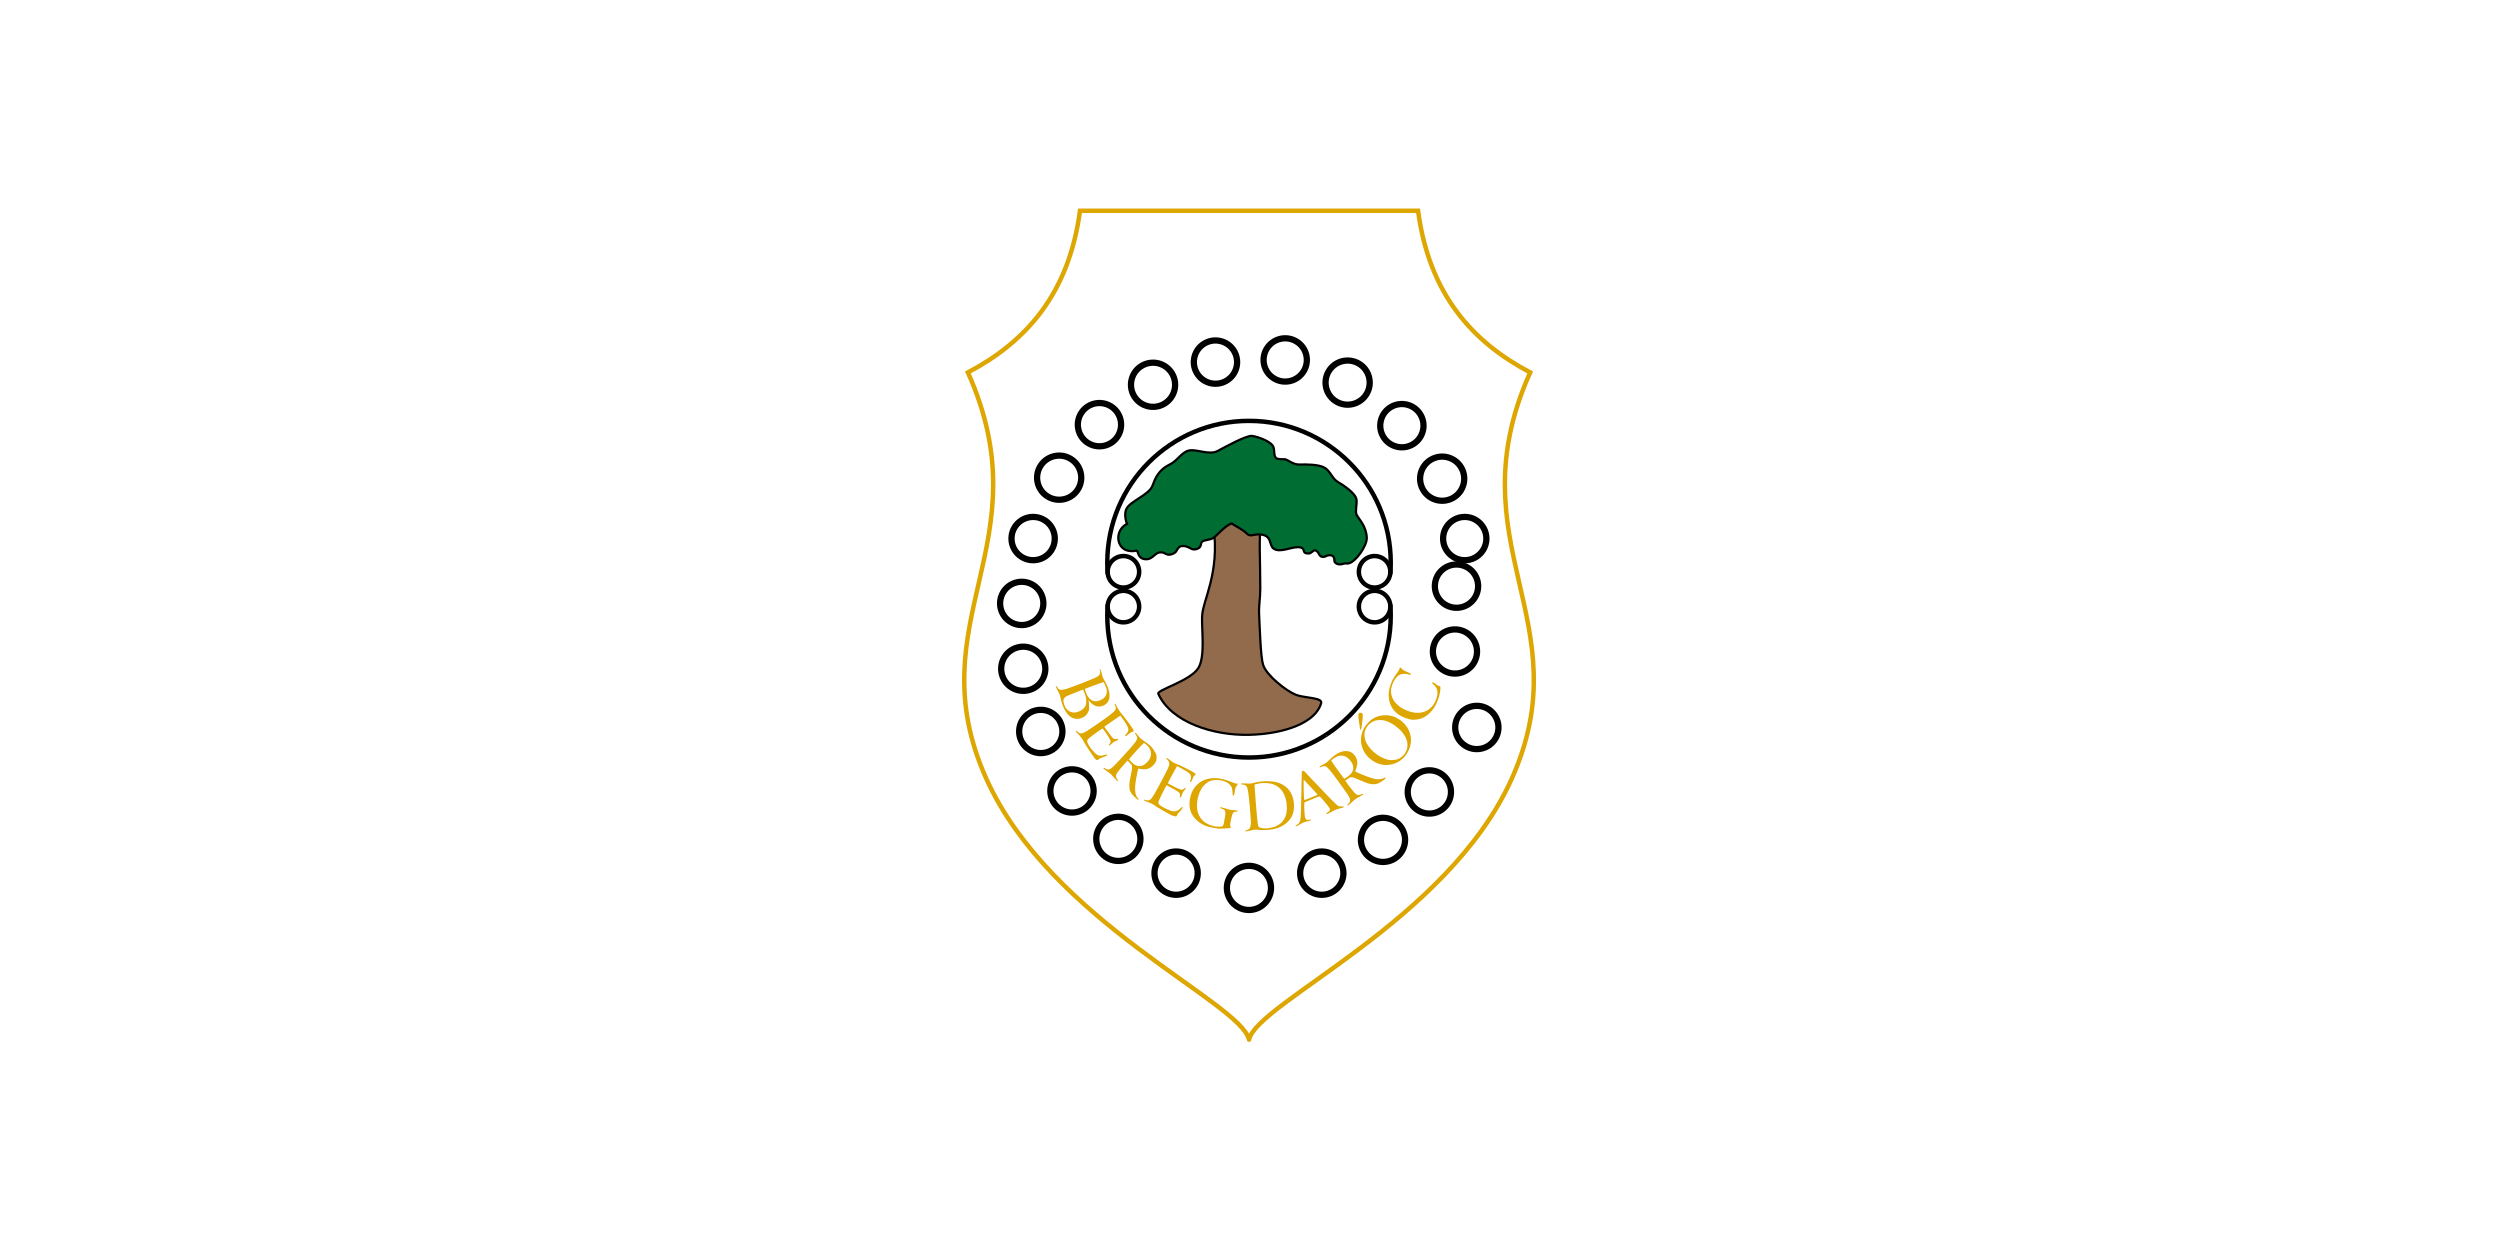 <svg width="1200" height="600" version="1.1" viewBox="0 0 1200 600" xmlns="http://www.w3.org/2000/svg">
 <g transform="translate(0,-522.52)">
  <path d="m0 522.52h1200v600h-1200z" fill="#fff" stroke-linecap="round" stroke-linejoin="round" stroke-width="2.55" style="paint-order:fill markers stroke"/>
  <g transform="matrix(1.623,0,0,1.623,63228.191,-11834.4)">
   <path d="m-38588.205 7921.098c-2.443-11.02-58.656-34.912-77.647-77.051-21.056-46.722 17.202-69.585-5.499-120.27 17.169-9.057 29.848-23.164 33.155-47.815h99.981c3.307 24.651 15.986 38.758 33.155 47.815-22.701 50.685 15.557 73.548-5.499 120.27-18.991 42.14-75.204 66.031-77.647 77.051" fill="#fff" stroke="#dda601" stroke-linecap="round" stroke-width="1.323"/>
   <g fill="none" stroke="#000" stroke-linecap="round">
    <g stroke-width="1.852">
     <circle cx="-38588.23" cy="7876.227" r="6.529"/>
     <circle cx="-38609.773" cy="7871.863" r="6.4"/>
     <circle transform="rotate(30)" cx="-29520.975" cy="26121.881" r="6.529"/>
     <circle transform="rotate(30)" cx="-29539.934" cy="26116.461" r="6.4"/>
     <circle transform="rotate(45)" cx="-21792.912" cy="32866.148" r="6.4"/>
     <circle transform="rotate(75)" cx="-2459.398" cy="39359.582" r="6.529"/>
     <circle transform="rotate(75)" cx="-2478.181" cy="39355.016" r="6.4"/>
     <circle transform="rotate(90)" cx="7772.909" cy="38652.055" r="6.4"/>
     <circle transform="rotate(120)" cx="26038.119" cy="29589.541" r="6.529"/>
     <circle transform="rotate(120)" cx="26018.582" cy="29587.061" r="6.4"/>
     <circle transform="rotate(150)" cx="37306.66" cy="12616.149" r="6.529"/>
     <circle transform="rotate(150)" cx="37287.32" cy="12612.725" r="6.4"/>
     <circle transform="scale(-1,1)" cx="38566.691" cy="7871.863" r="6.4"/>
     <circle transform="matrix(-.866 .5 .5 .866 0 0)" cx="37315.723" cy="-12466.329" r="6.529"/>
     <circle transform="matrix(-.866 .5 .5 .866 0 0)" cx="37296.762" cy="-12471.749" r="6.4"/>
     <circle transform="matrix(-.707 .707 .707 .707 0 0)" cx="32779.074" cy="-21705.84" r="6.4"/>
     <circle transform="matrix(-.259 .966 .966 .259 0 0)" cx="17515.314" cy="-35187.199" r="6.529"/>
     <circle transform="matrix(-.259 .966 .966 .259 0 0)" cx="17496.531" cy="-35191.766" r="6.4"/>
     <circle transform="matrix(0,1,1,0,0,0)" cx="7772.909" cy="-38524.41" r="6.4"/>
     <circle transform="matrix(.5 .866 .866 -.5 0 0)" cx="-12550.092" cy="-37247.156" r="6.529"/>
     <circle transform="matrix(.5 .866 .866 -.5 0 0)" cx="-12569.629" cy="-37249.637" r="6.4"/>
     <circle transform="matrix(.866 .5 .5 -.866 0 0)" cx="-29530.037" cy="-25972.062" r="6.529"/>
     <circle transform="matrix(.866 .5 .5 -.866 0 0)" cx="-29549.377" cy="-25975.486" r="6.4"/>
    </g>
    <g stroke-width="1.323">
     <path d="m-38620.735 7782.181a4.656 4.656 0 0 1-4.062 5.182 4.656 4.656 0 0 1-5.182-4.064 4.656 4.656 0 0 1 4.06-5.181 4.656 4.656 0 0 1 5.184 4.063z"/>
     <path d="m-38555.688 7782.181a4.656 4.656 0 0 0 4.062 5.182 4.656 4.656 0 0 0 5.182-4.064 4.656 4.656 0 0 0-4.06-5.181 4.656 4.656 0 0 0-5.184 4.063z"/>
     <path d="m-38546.411 7783.139c0.08-1.031 0.115-2.072 0.115-3.123 0-23.15-18.767-41.917-41.916-41.917-23.148 2e-4 -41.915 18.767-41.915 41.917 0 1.05 0.04 2.092 0.115 3.123"/>
     <path d="m-38620.735 7793.586a4.656 4.656 0 0 0-4.062-5.182 4.656 4.656 0 0 0-5.182 4.064 4.656 4.656 0 0 0 4.06 5.181 4.656 4.656 0 0 0 5.184-4.063z"/>
     <path d="m-38555.688 7793.586a4.656 4.656 0 0 1 4.062-5.182 4.656 4.656 0 0 1 5.182 4.064 4.656 4.656 0 0 1-4.06 5.181 4.656 4.656 0 0 1-5.184-4.063z"/>
     <path d="m-38546.411 7792.628c0.08 1.031 0.115 2.072 0.115 3.123 0 23.15-18.767 41.917-41.916 41.917-23.148-2e-4 -41.915-18.767-41.915-41.917 0-1.05 0.04-2.092 0.115-3.123"/>
    </g>
   </g>
   <path d="m-38589.29 7859.384c0-0.13 0.1-0.181 0.276-0.225 0.791-0.124 1.212-0.603 1.285-1.445 0.158-0.686 0.12-1.072-0.259-5.585-0.413-4.48-0.575-5.326-0.975-5.956-0.155-0.276-0.733-0.52-1.202-0.522-0.384-0.01-0.401-0.041-0.401-0.183 0-0.181 0.02-0.182 1.429-0.137 1.383 0.076 1.477 0.064 2.449-0.199 2.8-0.694 5.715-0.626 7.655 0.181 2.453 1.019 3.814 3.016 4.116 5.894 0.1 1.508-0.07 2.607-0.607 3.808-0.641 1.313-1.901 2.457-3.41 3.165-1.709 0.799-3.946 1.086-6.798 0.859-0.617-0.087-0.926-0.051-1.595 0.125-0.444 0.102-1.033 0.21-1.2 0.24-0.166 0.054-0.453 0.099-0.536 0.102-0.203 0.066-0.227 0.029-0.227-0.123zm7.269-0.894c3.207-0.523 5.005-2.619 5.005-5.886 0-3.79-1.7-6.43-4.511-7.171-1.25-0.313-3.186-0.299-4.478 0.06l-0.564 0.152 0.05 0.967c0.05 1.144 0.464 6.458 0.693 8.794 0.204 1.792 0.244 2.381 0.426 2.634 0.242 0.53 1.732 0.738 3.385 0.474zm-15.52 0.151c-0.75-0.098-1.954-0.292-2.68-0.503-1.508-0.437-2.59-1.074-3.648-2.106-1.487-1.474-2.123-3.282-1.91-5.413 0.199-1.918 0.868-3.521 1.996-4.697 2.299-2.466 6.122-2.84 10.369-1.032 0.908 0.379 1.308 0.512 1.442 0.478 0.37-0.098 0.512 0.07 0.339 0.376-0.107 0.157-0.24 0.419-0.412 0.583-0.183 0.224-0.227 0.467-0.292 1.004-0.1 0.39-0.156 0.928-0.253 1.196-0.111 0.396-0.133 0.482-0.307 0.45-0.104-0.061-0.146-0.169-0.197-1.028-0.05-0.84-0.1-1.06-0.241-1.47-0.591-1.271-2.119-2.065-4.103-2.159-1.723-0.098-2.795 0.314-3.949 1.453-0.55 0.529-0.773 0.849-1.065 1.442-0.781 1.489-1.138 2.935-1.146 4.574 0 1.306 0.149 1.975 0.609 2.965 0.859 1.762 2.455 2.855 4.698 3.261 0.651 0.121 1.822 0.124 2.146 0.013 0.297-0.125 0.433-0.424 0.694-2.039 0.464-2.406 0.378-2.839-0.882-3.221-0.441-0.14-0.451-0.153-0.415-0.305 0.115-0.175 0.391-0.117 1.876 0.356 0.882 0.298 1.262 0.374 1.733 0.374 0.284 0 0.84 0.043 1.085 0.094 0.431 0.078 0.522 0.098 0.522 0.212 0 0.132-0.1 0.156-0.425 0.156-0.927 0-1.151 0.342-1.586 2.372-0.3 1.547-0.336 1.906-0.1 2.104 0.269 0.215 0.1 0.339-0.574 0.435-0.649 0.099-2.777 0.173-3.342 0.119zm23.108-0.688c-0.05-0.098-0.04-0.16 0.04-0.174 0.08-0.026 0.231-0.14 0.444-0.277 0.504-0.324 0.831-0.781 0.907-1.323 0.152-0.737 0.278-4.086 0.347-9.362l0.1-5.059 0.326-0.099c0.317-0.116-0.133-0.544 3.766 3.607 3.451 3.67 6.028 6.299 6.504 6.618 0.323 0.226 0.394 0.243 1.164 0.245 0.517 0.01 0.822 0.061 0.84 0.101 0.06 0.101-0.827 0.39-1.964 0.667-0.391 0.099-0.975 0.339-1.638 0.715-0.547 0.314-1.134 0.63-1.309 0.7-0.269 0.117-0.324 0.117-0.385-0.01-0.05-0.098-0.07-0.139-0.05-0.147 0.935-0.577 1.149-0.835 1.059-1.265-0.1-0.29-0.874-1.354-1.973-2.61-0.568-0.593-1.014-1.093-1.031-1.113-0.1-0.074-1.71 0.578-3.39 1.278l-1.145 0.5-0.05 0.629c-0.05 0.758 0.1 3.292 0.235 3.756 0.07 0.182 0.118 0.43 0.23 0.55 0.129 0.188 0.219 0.219 0.63 0.219 0.233 0 0.515-0.052 0.667-0.098 0.208-0.091 0.226-0.069 0.226 0.098 0 0.124-0.143 0.199-0.632 0.339-0.298 0.1-0.825 0.223-1.076 0.275-0.419 0.098-0.782 0.271-2.399 1.192-0.39 0.19-0.377 0.19-0.414 0.018zm4.618-8.486c1.396-0.547 1.833-0.738 1.883-0.819 0.05-0.042-1.524-1.717-3.471-3.789l-0.649-0.694v2.04c0 1.123 0.04 2.501 0.09 3.063l0.1 1.021 0.265-0.108c0.192-0.093 1.028-0.381 1.843-0.714zm-40.92 5.467c-1.303-0.611-4.737-2.582-5.613-3.238-0.262-0.216-0.799-0.478-1.077-0.583-1.207-0.404-1.913-0.736-1.884-0.88 0.03-0.099 0.143-0.123 0.167-0.105 0.1 0.033 0.333 0.097 0.59 0.159 0.86 0.25 1.344-0.128 2.268-1.687 0.591-0.976 2.514-4.529 3.373-6.255 1.023-1.998 1.174-2.485 1.1-3.069-0.07-0.412-0.1-0.478-0.465-0.874-0.385-0.3-0.443-0.462-0.42-0.542 0.1-0.136 0.627 0.162 1.598 0.922 0.354 0.277 0.876 0.563 1.197 0.677 1.27 0.444 4.923 2.261 5.584 2.77 0.359 0.275 0.38 0.598 0.05 0.731-0.2 0.098-0.249 0.196-0.413 0.48-0.203 0.554-0.672 1.529-0.719 1.528-0.06 0-0.154-0.059-0.184-0.098-0.122-0.098-0.113-0.144 0.05-0.485 0.1-0.228 0.165-0.634 0.165-0.903 0-0.706-0.254-1.041-1.286-1.715-0.58-0.354-2.807-1.584-2.85-1.544-0.1 0.097-1.003 1.812-1.824 3.301l-0.903 1.756 0.613 0.333c1.254 0.697 2.636 1.373 3.062 1.496 0.494 0.153 0.802 0.1 1.109-0.223 0.243-0.226 0.536-0.256 0.536-0.094 0 0.1-0.351 0.57-0.702 0.952-0.101 0.14-0.298 0.529-0.413 0.865-0.239 0.731-0.333 0.919-0.535 0.845-0.14-0.08-0.161-0.126-0.1-0.475 0.05-0.23 0.05-0.517 0-0.634-0.101-0.314-0.756-0.774-2.449-1.681l-1.48-0.802-0.188 0.35c-0.695 1.191-2.038 3.98-2.165 4.371-0.128 0.635-0.1 0.862 0.569 1.315 0.591 0.426 2.152 1.222 2.963 1.488 0.698 0.243 1.421 0.251 1.948 0.04 0.212-0.098 0.621-0.393 0.897-0.659 0.413-0.374 0.576-0.473 0.673-0.431 0.187 0.09 0.18 0.095-0.171 0.553-0.175 0.275-0.539 0.708-0.82 0.963-0.327 0.307-0.525 0.557-0.542 0.737-0.05 0.15-0.1 0.324-0.172 0.386-0.102 0.172-0.533 0.137-1.039-0.095zm51.645-3.131c-0.1-0.098-0.05-0.17 0.161-0.359 0.4-0.336 0.623-0.81 0.622-1.197 0-0.676-0.427-1.338-3.562-5.633-2.239-3.11-3.216-4.228-3.746-4.371-0.401-0.098-0.884 0.01-1.297 0.238-0.223 0.136-0.289 0.14-0.364 0.055-0.05-0.098-0.09-0.138-0.09-0.154 0-0.094 0.85-0.558 1.465-0.855 0.467-0.244 0.847-0.523 1.543-1.219 1.811-1.766 3.303-2.56 4.813-2.558 1.131 0 1.928 0.433 2.661 1.378 0.889 1.209 0.917 2.603 0.156 4.337l-0.12 0.319 0.554 0.26c2.051 0.935 4.237 1.731 5.313 1.941 0.338 0.098 0.872 0.098 1.287 0.098 0.644-0.055 0.839-0.098 1.276-0.303 0.43-0.221 0.575-0.245 0.603-0.14 0.1 0.182-0.233 0.485-1.079 1.049-1.055 0.689-1.537 0.87-2.528 0.875-0.924 0.01-1.602-0.18-3.315-0.923-2.549-1.105-2.663-1.133-3.163-1.135-0.427-0.01-0.483 0.068-1.119 0.466-0.403 0.257-0.732 0.491-0.732 0.518 0 0.05 0.461 0.666 0.99 1.417 1.056 1.417 2.001 2.519 2.394 2.728 0.378 0.173 0.865 0.148 1.387-0.098 0.3-0.136 0.461-0.158 0.509-0.099 0.09 0.092 0.1 0.109 0.1 0.126-0.1 0.099-1.549 0.921-1.927 1.112-0.256 0.125-0.724 0.521-1.139 0.878-1.164 1.112-1.515 1.386-1.656 1.258zm-0.05-8.42c0.647-0.413 1.258-1.008 1.509-1.556 0.201-0.384 0.245-0.557 0.244-1.1 0-0.57-0.06-0.716-0.282-1.276-0.43-0.876-1.215-1.681-1.928-2.036-0.667-0.348-1.516-0.419-2.204-0.191-0.497 0.154-1.392 0.688-1.872 1.11l-0.237 0.242 0.695 1.063c0.41 0.584 1.275 1.792 1.923 2.684l1.239 1.622 0.23-0.129c0.124-0.095 0.441-0.265 0.683-0.433zm-62.283 6.508c-0.989-0.811-1.665-1.627-2.003-2.444-0.103-0.384-0.169-0.691-0.174-1.46 0-0.992 0.145-1.803 0.587-3.854 0.238-1.077 0.285-1.851 0.117-2.21-0.105-0.135-0.361-0.494-0.727-0.797l-0.5-0.551-0.375 0.356c-0.151 0.195-0.674 0.785-1.117 1.313-1.063 1.162-1.797 2.176-1.921 2.598-0.108 0.414 0 0.834 0.41 1.316 0.217 0.292 0.234 0.397 0.17 0.466-0.145 0.098-0.58-0.327-1.623-1.499-0.288-0.401-0.827-0.827-1.336-1.206-1.274-0.851-1.488-1.041-1.297-1.162 0.1-0.097 0.167-0.097 0.405 0.098 0.388 0.275 0.889 0.418 1.153 0.358 0.67-0.125 1.898-1.325 6.193-6.138 2.304-2.6 2.569-3.163 1.777-4.125-0.26-0.36-0.277-0.629-0.1-0.629 0.1 0 1.119 1.202 1.355 1.567 0.135 0.124 0.603 0.501 1.09 0.838 1.794 1.153 2.746 2.142 3.39 3.433 0.379 0.688 0.398 0.742 0.398 1.525 0 0.724-0.05 0.865-0.27 1.319-0.346 0.671-1.191 1.504-1.827 1.793-0.694 0.342-1.536 0.43-2.488 0.269-0.428-0.097-0.784-0.11-0.819-0.097-0.05 0.051-0.185 0.756-0.378 1.617-0.845 4.168-0.756 5.963 0.262 7.147 0.208 0.239 0.241 0.305 0.168 0.385-0.1 0.098-0.214 0.044-0.557-0.238zm1.655-9.827c0.967-0.352 2.027-1.458 2.378-2.463 0.389-0.962 0.192-2.06-0.466-2.967-0.284-0.434-1.277-1.268-1.45-1.268-0.135 0-4.386 4.629-4.386 4.813 0 0.151 1.216 1.349 1.6 1.585 0.808 0.477 1.64 0.579 2.324 0.299zm70.902-0.297c-1.155-0.226-1.962-0.591-3.003-1.317-2.803-1.987-3.922-5.321-2.798-8.424 0.45-1.348 1.597-2.805 2.849-3.696 2.202-1.532 5.432-1.592 7.726-0.143 2.331 1.436 3.624 3.551 3.783 6.079 0.104 2.662-1.513 5.53-3.989 6.808-1.299 0.683-3.221 0.972-4.568 0.693zm4.53-1.562c1.724-0.612 2.994-2.344 2.993-4.161 0-1.99-1.219-3.919-3.412-5.586-1.705-1.291-3.206-1.88-4.753-1.88-1.317 0-2.154 0.332-3.159 1.233-1.34 1.287-1.761 2.959-1.13 4.782 0.861 2.583 4.054 5.213 6.969 5.801 0.53 0.099 2.038-0.031 2.492-0.189zm-89.145 0.086c-0.505-0.41-3.295-4.559-3.98-5.998-0.173-0.253-0.565-0.751-0.846-1.112-1.018-1.02-1.215-1.298-1.055-1.413 0.1-0.098 0.208-0.024 0.46 0.276 0.945 0.917 1.477 0.718 5.343-1.951 4.062-2.793 5.545-3.951 5.808-4.524 0.205-0.349 0.191-0.821-0.1-1.332-0.161-0.382-0.17-0.455-0.118-0.497 0.194-0.098 0.265 0.098 0.895 1.286 0.366 0.625 0.737 1.202 1.009 1.495 0.889 1.011 3.134 4.01 3.625 4.876 0.235 0.443 0.106 0.638-0.356 0.701-0.197 0.048-0.452 0.165-0.68 0.383-0.828 0.677-1.101 0.903-1.277 0.855-0.206-0.099-0.137-0.221 0.22-0.622 0.48-0.518 0.711-1.046 0.638-1.497-0.1-0.516-0.493-1.349-1.499-2.729l-0.856-1.222-0.226 0.14c-0.225 0.145-4.333 3.02-4.471 3.106-0.09 0.091 0.167 0.364 1.192 1.756 0.699 1.042 1.157 1.591 1.524 1.796 0.236 0.169 0.673 0.196 0.906 0.095 0.183-0.095 0.21-0.095 0.357 0.072 0.1 0.123 0.1 0.146-0.05 0.259-0.104 0.098-0.401 0.224-0.738 0.347-0.399 0.161-0.671 0.373-1.092 0.766-0.302 0.299-0.627 0.543-0.647 0.543-0.206 0-0.197-0.281 0.05-0.549 0.393-0.451 0.395-0.762 0.04-1.402-0.275-0.603-1.994-3.126-2.107-3.128-0.06 0-0.647 0.405-1.368 0.903-2.605 1.842-3.209 2.348-3.209 2.843 0 0.892 2.212 3.763 3.203 4.179 0.442 0.192 1.277 0.171 1.934-0.086 0.438-0.149 0.62-0.166 0.667-0.096 0.118 0.096 0.172 0.13 0.172 0.165 0 0.097-1.273 0.65-1.84 0.812-0.311 0.098-0.532 0.223-0.714 0.387-0.219 0.261-0.526 0.318-0.768 0.135zm68.09-7.179c0-0.078 0.1-0.098 0.183-0.098 0.1 0 0.1 0.026 0.1 0.059 0 0.032-0.1 0.096-0.1 0.098-0.113 0.047-0.183 0.021-0.183-0.059zm9.78-3.492c-0.332-2.337-0.336-2.788-0.111-3.026 0.215-0.218 0.8-0.231 0.966-0.037 0.264 0.27 0.268 0.567 0.04 2.565-0.226 1.965-0.299 2.167-0.533 2.353-0.1 0.097-0.121-0.215-0.357-1.871zm15.573-1.134c-1.096-0.137-2.903-0.813-3.869-1.479-1.939-1.33-3.005-3.377-3.005-5.844 0-1.436 0.404-2.838 1.101-4.345 0.409-0.797 0.612-1.074 1.476-2.282 0.427-0.588 0.647-0.986 0.642-1.101-0.05-0.206 0.1-0.394 0.208-0.394 0.08 0 0.26 0.206 0.547 0.46 0.333 0.338 0.659 0.525 1.167 0.72 0.338 0.145 0.857 0.36 1.079 0.476 0.371 0.191 0.422 0.231 0.283 0.386-0.1 0.116-0.1 0.156-0.238 0.12-0.915-0.381-2.195-0.386-3.005-0.023-1.411 0.709-2.637 3.195-2.576 5.138 0.14 1.336 0.611 2.462 1.641 3.469 0.674 0.7 1.336 1.177 2.433 1.704 2.127 1.004 4.063 1.222 5.769 0.638 1.374-0.484 2.463-1.484 3.215-2.951 1.113-2.364 0.917-4.072-0.626-5.226-0.239-0.205-0.261-0.246-0.212-0.416 0.125-0.189 0.128-0.188 0.764 0.228 0.321 0.231 0.684 0.462 0.718 0.512 0.05 0.089 0.221 0.136 0.433 0.19 0.211 0.09 0.406 0.132 0.429 0.177 0.1 0.152 0.07 1.348-0.14 2.063-0.147 0.941-0.481 1.843-0.933 2.887-0.602 1.176-1.069 1.931-1.873 2.735-1.285 1.345-2.678 2.034-4.46 2.143-0.341 0.041-0.775 0.046-0.968 0.011zm-99.851-0.334c-1.946-0.521-3.43-2.851-4.132-6.414-0.1-0.365-0.189-0.784-0.284-0.932-0.2-0.307-1.084-2.144-1.084-2.214 0-0.044 0.1-0.075 0.142-0.072 0.1 0.01 0.279 0.181 0.381 0.396 0.377 0.612 0.622 0.745 1.304 0.73 0.753-0.029 1.428-0.25 5.532-1.82 3.641-1.39 5.112-2.038 5.442-2.444 0.319-0.379 0.407-0.82 0.314-1.353-0.09-0.241-0.1-0.459-0.08-0.485 0.181-0.196 0.428 0.391 0.739 1.964 0.135 0.389 0.299 0.825 0.594 1.271 1.082 1.803 1.56 3.332 1.558 4.634 0 1.591-0.872 2.712-2.389 3.088-1.291 0.318-2.585-0.247-3.647-1.581l-0.222-0.296 0.1 0.466c0.06 0.256 0.111 0.943 0.111 1.525 0 1.01-0.02 1.084-0.3 1.62-0.327 0.721-0.751 1.169-1.384 1.499-0.894 0.502-1.792 0.628-2.705 0.389zm0.947-1.95c1.074-0.318 1.937-0.985 2.351-1.795 0.219-0.447 0.228-0.558 0.226-1.457 0-1.068-0.15-1.492-0.632-2.682l-0.273-0.693-0.586 0.211c-1.269 0.467-3.839 1.507-4.28 1.733-0.463 0.254-0.878 0.635-0.927 0.978-0.178 0.696 0.283 2.139 0.97 2.884 0.811 0.889 1.9 1.177 3.151 0.821zm6.148-3.29c1.926-0.513 2.833-1.814 2.45-3.558-0.187-0.627-0.799-1.994-0.885-1.994-0.188 0-5.186 1.838-5.491 2.001-0.1 0.074 0.375 1.335 0.62 1.853 0.804 1.488 1.899 2.072 3.306 1.698z" fill="#dda601"/>
   <path d="m-38598.7 7769.491c1.881 13.82-3.19 21.494-3.388 26.451-0.159 3.984 0.989 11.789-1.096 15.243-2.277 3.772-12.353 6.522-11.855 7.621 3.831 8.455 16.298 12.415 26.921 12.145 10.624-0.271 19.719-3.699 21.248-9.405 0.439-1.637-4.997-1.442-7.496-2.44-2.868-1.145-8.633-5.673-9.663-8.827-0.768-2.351-0.985-10.929-1.198-15.123-0.12-2.357 0.348-4.524 0.353-7.415 0.01-8.965-0.519-15.361 0.297-19.305-4.708-1.046-9.415-4.591-14.123 1.056z" fill="#926b4c" stroke="#000" stroke-linecap="round" stroke-width=".661"/>
   <path d="m-38598.868 7772.8c-0.989 0.543-2.581 0.53-3.141 0.979-0.561 0.448-0.278 1.066-0.709 1.625-0.495 0.641-1.779 0.929-2.514 0.535-1.512-0.809-1.873-0.837-2.816-0.815-0.737 0.018-1.295 0.755-1.62 1.423-0.393 0.806-1.894 1.278-2.611 1.099-0.877-0.219-1.079-0.777-2.341-0.637-1.625 0.18-2.1 2.316-4.485 1.982-2.176-0.304-1.787-2.617-2.443-2.496-0.221 0.041-3.919 0.911-5.101-2.413-0.667-1.876 0.141-4.497 2.348-5.493-0.34-0.856-0.89-2.993-0.172-4.451 1.14-2.315 6.524-4.066 7.667-6.744 0.594-1.393 0.984-3.144 2.991-4.977 0.859-0.784 1.869-1.26 2.682-1.712 1.557-0.864 2.969-3.063 4.743-3.729 2.231-0.838 6.279 1.419 8.841 0.061 1.676-0.889 8.6-4.744 10.245-4.492 1.921 0.295 5.819 1.709 6.347 3.375 0.363 1.145-0.09 3.126 1.26 3.406 1.345 0.28 1.779-0.071 2.527 0.258 0.981 0.431 2.222 1.49 3.96 1.433 1.738-0.056 5.704-0.1 7.451 0.998 1.596 1.003 2.215 3.226 3.826 4.162 1.738 1.01 5.308 3.382 5.52 5.279 0.156 1.397-0.454 3.424 0.02 4.405 0.635 1.315 2.852 3.235 3.011 6.828 0.101 2.282-3.26 7.207-5.444 7.574-0.638 0.148-0.73-0.172-1.542 0.128-0.41 0.152-1.653 0.395-2.387-0.408-0.371-0.405-0.07-0.985-0.431-1.599-0.378-0.643-1.36-0.725-2.22-0.284-1.228 0.629-1.917-0.11-2.137-0.623-0.336-0.788-1.134-1.358-1.626-0.936-0.846 0.725-1.202 0.776-1.259 0.778-0.903 0.036-1.404-0.125-1.553-0.682-0.132-0.494-0.203-1.123-1.668-1.177-2.159-0.079-5.477 1.745-7.31 0.412-1.477-1.075-0.264-4.099-4.315-4.194-1.578-0.037-2.592 0.714-3.434-0.129-1.476-1.475-3.97-2.545-4.614-3.098-1.984 0.56-4.597 3.825-5.545 4.346z" fill="#006d33" stroke="#000" stroke-linecap="round" stroke-width=".661"/>
  </g>
 </g>
</svg>
